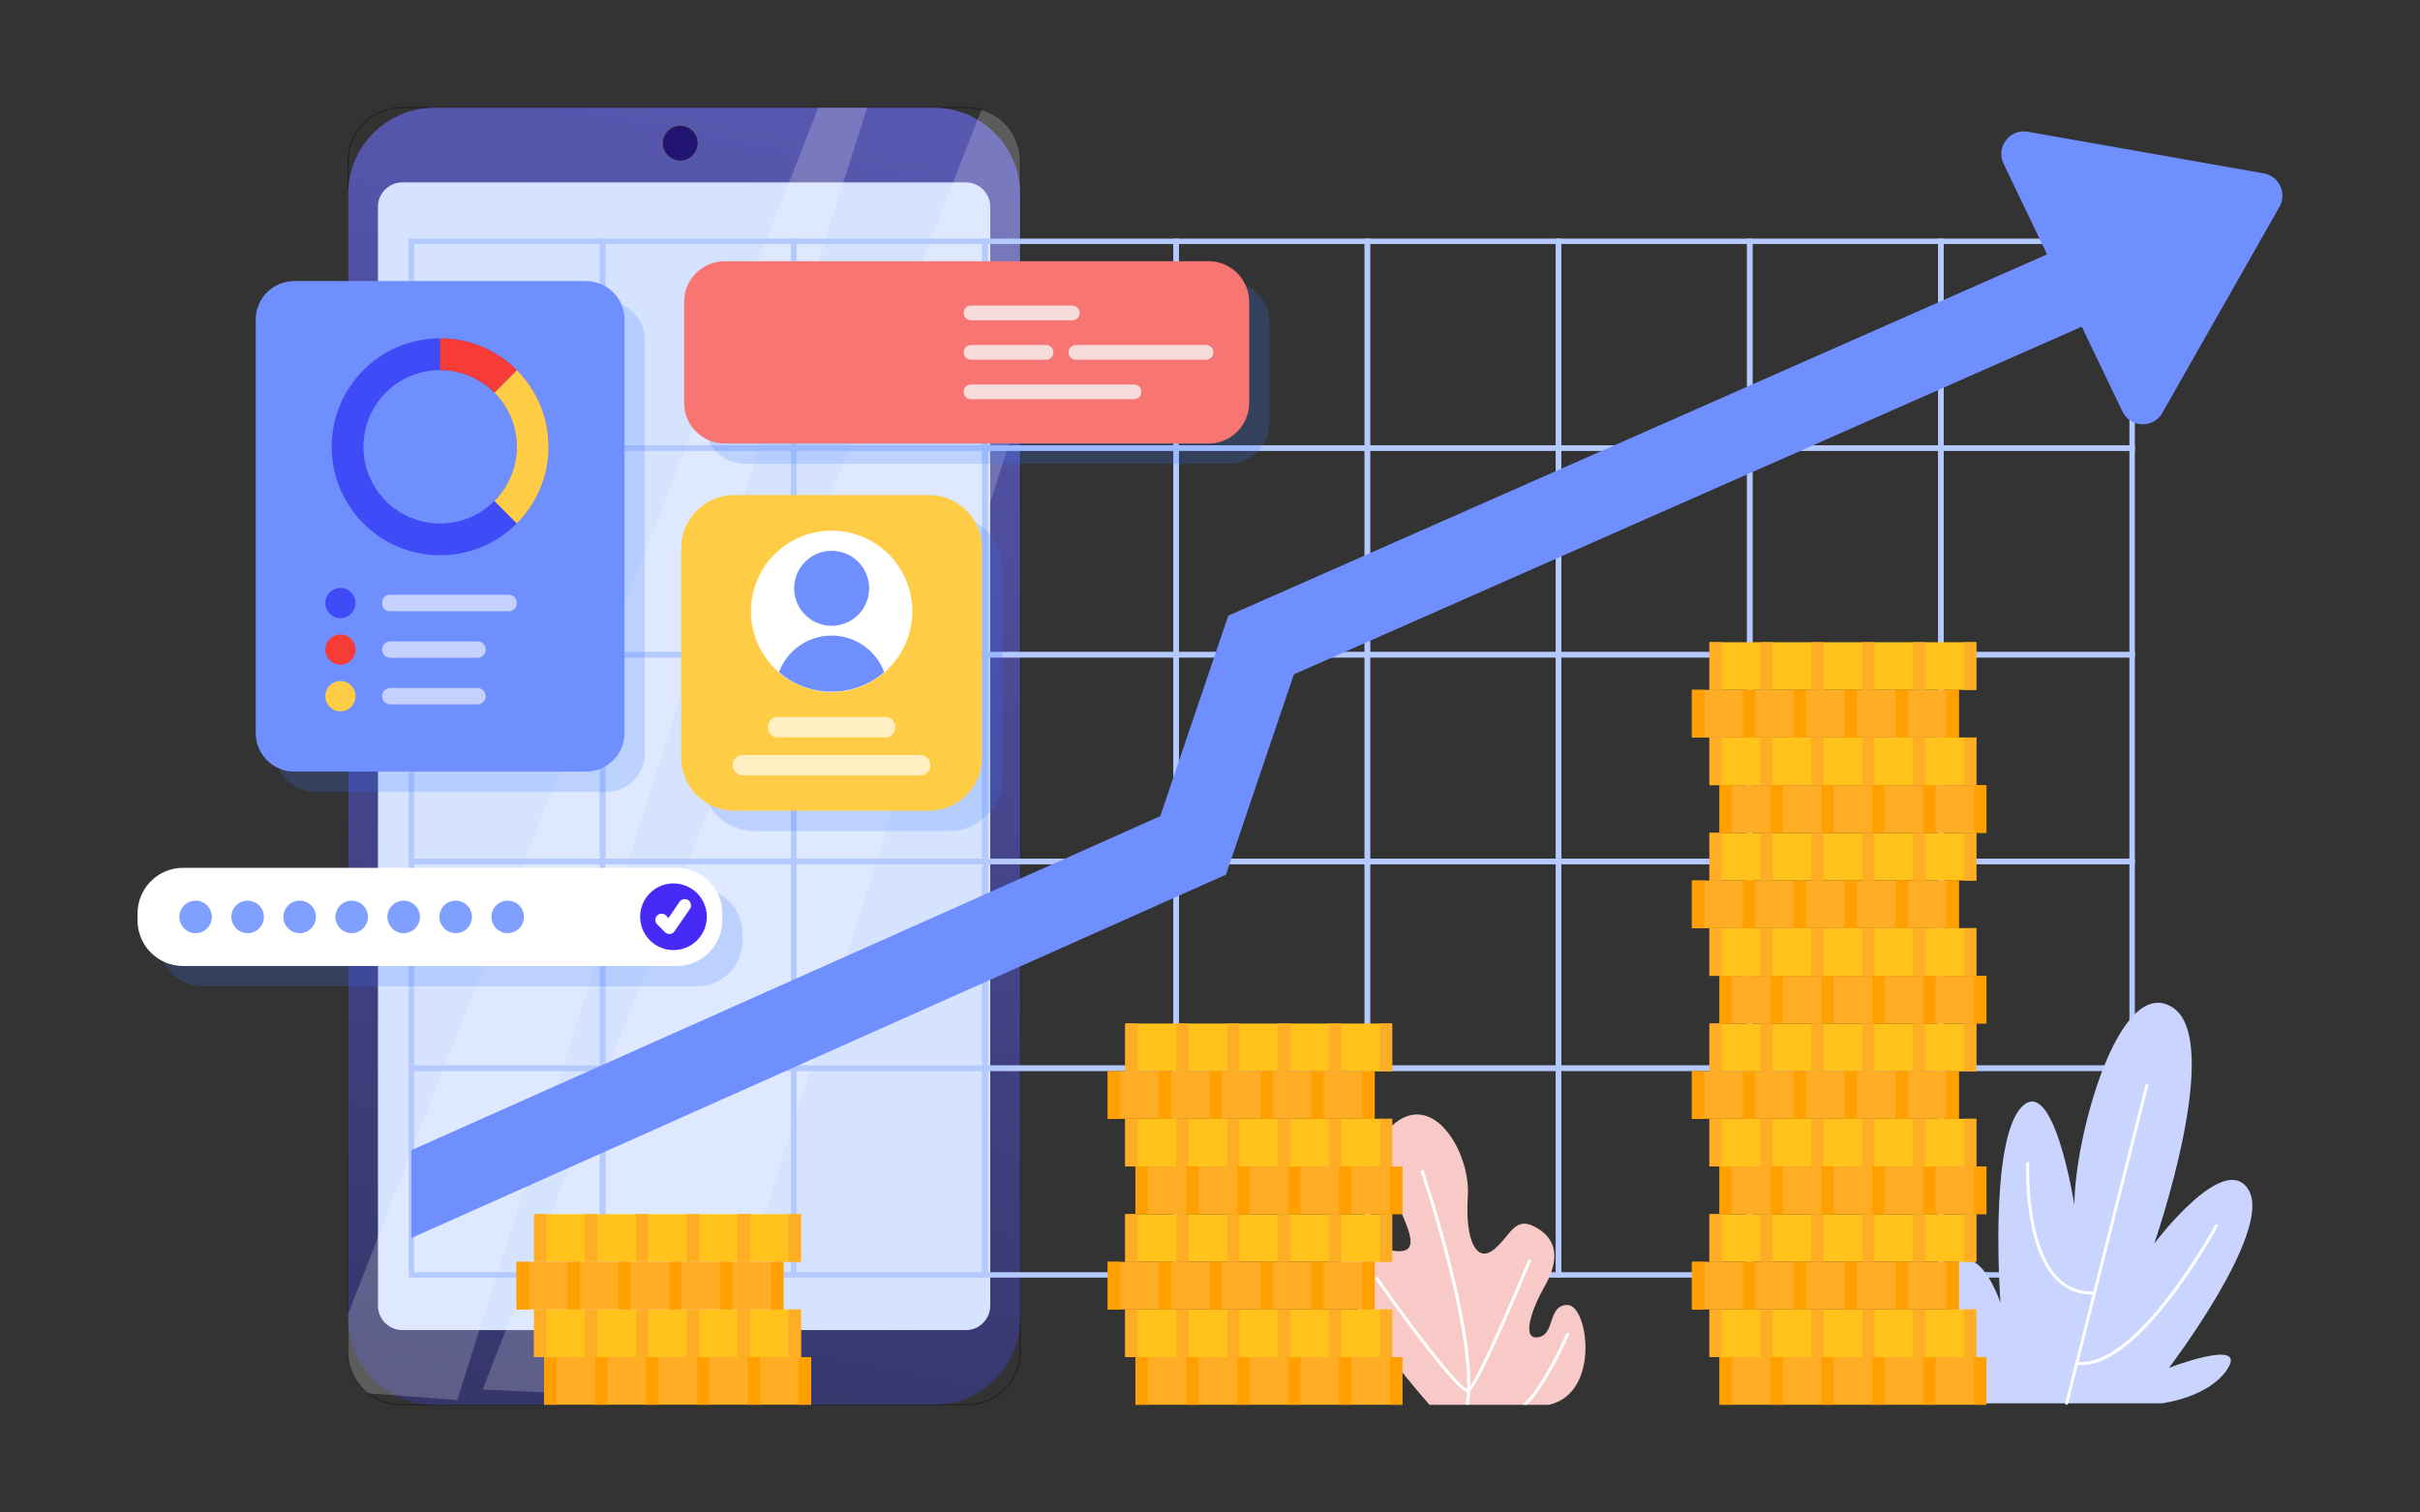 <?xml version="1.0" encoding="utf-8"?>
<!-- Generator: Adobe Illustrator 27.6.1, SVG Export Plug-In . SVG Version: 6.00 Build 0)  -->
<!DOCTYPE svg PUBLIC "-//W3C//DTD SVG 1.1//EN" "http://www.w3.org/Graphics/SVG/1.1/DTD/svg11.dtd">
<svg version="1.1" id="Layer_1" xmlns:x="http://ns.adobe.com/Extensibility/1.0/" xmlns:i="http://ns.adobe.com/AdobeIllustrator/10.0/" xmlns:graph="http://ns.adobe.com/Graphs/1.0/"
	 xmlns="http://www.w3.org/2000/svg" xmlns:xlink="http://www.w3.org/1999/xlink" x="0px" y="0px" viewBox="0 0 1600 1000"
	 enable-background="new 0 0 1600 1000" xml:space="preserve">
<rect x="0" y="0" width="1600" height="1000" fill="#333333" stroke="none"/>
<g>
	<g>
		<g>
			<path fill="#231F20" d="M639.47,929.15H265.13c-19.49,0-35.35-15.86-35.35-35.35V106.21c0-19.49,15.86-35.35,35.35-35.35h374.34
				c19.49,0,35.35,15.86,35.35,35.35V893.8C674.82,913.29,658.96,929.15,639.47,929.15z M265.13,71.59
				c-19.08,0-34.61,15.53-34.61,34.61V893.8c0,19.08,15.53,34.61,34.61,34.61h374.34c19.08,0,34.61-15.53,34.61-34.61V106.21
				c0-19.08-15.53-34.61-34.61-34.61H265.13z"/>
		</g>
		<g>
			<path fill="#231F20" d="M644.83,879.77H259.77c-5.65,0-10.24-4.6-10.24-10.24V130.47c0-5.65,4.6-10.25,10.24-10.25h385.06
				c5.65,0,10.24,4.6,10.24,10.25v739.06C655.07,875.18,650.48,879.77,644.83,879.77z M259.77,120.97c-5.24,0-9.5,4.26-9.5,9.5
				v739.06c0,5.24,4.26,9.5,9.5,9.5h385.06c5.24,0,9.5-4.26,9.5-9.5V130.47c0-5.24-4.26-9.5-9.5-9.5H259.77z"/>
		</g>
		<linearGradient id="SVGID_1_" gradientUnits="userSpaceOnUse" x1="350.171" y1="1004.627" x2="545.999" y2="37.007">
			<stop  offset="0" style="stop-color:#333366"/>
			<stop  offset="1" style="stop-color:#5959B3"/>
		</linearGradient>
		<path fill="url(#SVGID_1_)" d="M617.29,928.78H287.3c-31.57,0-57.16-25.59-57.16-57.16V128.38c0-31.57,25.59-57.16,57.16-57.16
			h329.99c31.57,0,57.16,25.59,57.16,57.16v743.24C674.45,903.19,648.86,928.78,617.29,928.78z"/>
		<path fill="#D6E3FF" d="M249.89,863.27V136.73c0-8.91,7.22-16.14,16.14-16.14h372.54c8.91,0,16.14,7.22,16.14,16.14v726.54
			c0,8.91-7.22,16.14-16.14,16.14H266.03C257.12,879.4,249.89,872.18,249.89,863.27z"/>
		<g>
			<path fill="#231F20" d="M449.75,106.07c-6.31,0-11.45-5.14-11.45-11.45c0-6.31,5.14-11.45,11.45-11.45
				c6.31,0,11.45,5.14,11.45,11.45C461.19,100.94,456.06,106.07,449.75,106.07z M449.75,83.92c-5.9,0-10.71,4.8-10.71,10.71
				c0,5.9,4.8,10.71,10.71,10.71c5.9,0,10.71-4.8,10.71-10.71C460.45,88.72,455.65,83.92,449.75,83.92z"/>
		</g>
		
			<ellipse transform="matrix(0.23 -0.973 0.973 0.23 254.321 510.6)" fill="#221473" cx="449.75" cy="94.63" rx="11.08" ry="11.08"/>
		<path opacity="0.2" fill="#FFFFFF" d="M674.45,106.2c0-16.06-10.82-29.58-25.57-33.69L319.1,918.68l147.45,6.99l207.91-655.59
			V106.2z"/>
		<path opacity="0.2" fill="#FFFFFF" d="M573.29,71.22H541.3l-0.81,1.2L230.14,868.72v25.07c0,11.09,5.17,20.97,13.22,27.38
			l58.95,4.5L573.29,71.22z"/>
	</g>
	<g>
		<g>
			<path fill="#B4C9FE" d="M400.2,298.02h-130V157.76h130V298.02z M273.79,294.43h122.82V161.34H273.79V294.43z"/>
		</g>
		<g>
			<path fill="#B4C9FE" d="M526.61,298.02H396.61V157.76h129.99V298.02z M400.2,294.43h122.82V161.34H400.2V294.43z"/>
		</g>
		<g>
			<path fill="#B4C9FE" d="M653.01,298.02h-130V157.76h130V298.02z M526.61,294.43h122.82V161.34H526.61V294.43z"/>
		</g>
		<g>
			<path fill="#B4C9FE" d="M779.42,298.02h-130V157.76h130V298.02z M653.01,294.43h122.82V161.34H653.01V294.43z"/>
		</g>
		<g>
			<path fill="#B4C9FE" d="M905.83,298.02h-130V157.76h130V298.02z M779.42,294.43h122.82V161.34H779.42V294.43z"/>
		</g>
		<g>
			<path fill="#B4C9FE" d="M1032.24,298.02H902.24V157.76h129.99V298.02z M905.83,294.43h122.82V161.34H905.83V294.43z"/>
		</g>
		<g>
			<path fill="#B4C9FE" d="M1158.65,298.02h-130V157.76h130V298.02z M1032.24,294.43h122.82V161.34h-122.82V294.43z"/>
		</g>
		<g>
			<path fill="#B4C9FE" d="M1285.06,298.02h-129.99V157.76h129.99V298.02z M1158.65,294.43h122.82V161.34h-122.82V294.43z"/>
		</g>
		<g>
			<path fill="#B4C9FE" d="M1411.47,298.02h-129.99V157.76h129.99V298.02z M1285.06,294.43h122.82V161.34h-122.82V294.43z"/>
		</g>
		<g>
			<path fill="#B4C9FE" d="M400.2,434.69h-130V294.43h130V434.69z M273.79,431.1h122.82V298.02H273.79V431.1z"/>
		</g>
		<g>
			<path fill="#B4C9FE" d="M526.61,434.69H396.61V294.43h129.99V434.69z M400.2,431.1h122.82V298.02H400.2V431.1z"/>
		</g>
		<g>
			<path fill="#B4C9FE" d="M653.01,434.69h-130V294.43h130V434.69z M526.61,431.1h122.82V298.02H526.61V431.1z"/>
		</g>
		<g>
			<path fill="#B4C9FE" d="M779.42,434.69h-130V294.43h130V434.69z M653.01,431.1h122.82V298.02H653.01V431.1z"/>
		</g>
		<g>
			<path fill="#B4C9FE" d="M905.83,434.69h-130V294.43h130V434.69z M779.42,431.1h122.82V298.02H779.42V431.1z"/>
		</g>
		<g>
			<path fill="#B4C9FE" d="M1032.24,434.69H902.24V294.43h129.99V434.69z M905.83,431.1h122.82V298.02H905.83V431.1z"/>
		</g>
		<g>
			<path fill="#B4C9FE" d="M1158.65,434.69h-130V294.43h130V434.69z M1032.24,431.1h122.82V298.02h-122.82V431.1z"/>
		</g>
		<g>
			<path fill="#B4C9FE" d="M1285.06,434.69h-129.99V294.43h129.99V434.69z M1158.65,431.1h122.82V298.02h-122.82V431.1z"/>
		</g>
		<g>
			<path fill="#B4C9FE" d="M1411.47,434.69h-129.99V294.43h129.99V434.69z M1285.06,431.1h122.82V298.02h-122.82V431.1z"/>
		</g>
		<g>
			<path fill="#B4C9FE" d="M400.2,571.36h-130V431.1h130V571.36z M273.79,567.78h122.82V434.69H273.79V567.78z"/>
		</g>
		<g>
			<path fill="#B4C9FE" d="M526.61,571.36H396.61V431.1h129.99V571.36z M400.2,567.78h122.82V434.69H400.2V567.78z"/>
		</g>
		<g>
			<path fill="#B4C9FE" d="M653.01,571.36h-130V431.1h130V571.36z M526.61,567.78h122.82V434.69H526.61V567.78z"/>
		</g>
		<g>
			<path fill="#B4C9FE" d="M779.42,571.36h-130V431.1h130V571.36z M653.01,567.78h122.82V434.69H653.01V567.78z"/>
		</g>
		<g>
			<path fill="#B4C9FE" d="M905.83,571.36h-130V431.1h130V571.36z M779.42,567.78h122.82V434.69H779.42V567.78z"/>
		</g>
		<g>
			<path fill="#B4C9FE" d="M1032.24,571.36H902.24V431.1h129.99V571.36z M905.83,567.78h122.82V434.69H905.83V567.78z"/>
		</g>
		<g>
			<path fill="#B4C9FE" d="M1158.65,571.36h-130V431.1h130V571.36z M1032.24,567.78h122.82V434.69h-122.82V567.78z"/>
		</g>
		<g>
			<path fill="#B4C9FE" d="M1285.06,571.36h-129.99V431.1h129.99V571.36z M1158.65,567.78h122.82V434.69h-122.82V567.78z"/>
		</g>
		<g>
			<path fill="#B4C9FE" d="M1411.47,571.36h-129.99V431.1h129.99V571.36z M1285.06,567.78h122.82V434.69h-122.82V567.78z"/>
		</g>
		<g>
			<path fill="#B4C9FE" d="M400.2,708.04h-130V567.78h130V708.04z M273.79,704.45h122.82V571.36H273.79V704.45z"/>
		</g>
		<g>
			<path fill="#B4C9FE" d="M526.61,708.04H396.61V567.78h129.99V708.04z M400.2,704.45h122.82V571.36H400.2V704.45z"/>
		</g>
		<g>
			<path fill="#B4C9FE" d="M653.01,708.04h-130V567.78h130V708.04z M526.61,704.45h122.82V571.36H526.61V704.45z"/>
		</g>
		<g>
			<path fill="#B4C9FE" d="M779.42,708.04h-130V567.78h130V708.04z M653.01,704.45h122.82V571.36H653.01V704.45z"/>
		</g>
		<g>
			<path fill="#B4C9FE" d="M905.83,708.04h-130V567.78h130V708.04z M779.42,704.45h122.82V571.36H779.42V704.45z"/>
		</g>
		<g>
			<path fill="#B4C9FE" d="M1032.24,708.04H902.24V567.78h129.99V708.04z M905.83,704.45h122.82V571.36H905.83V704.45z"/>
		</g>
		<g>
			<path fill="#B4C9FE" d="M1158.65,708.04h-130V567.78h130V708.04z M1032.24,704.45h122.82V571.36h-122.82V704.45z"/>
		</g>
		<g>
			<path fill="#B4C9FE" d="M1285.06,708.04h-129.99V567.78h129.99V708.04z M1158.65,704.45h122.82V571.36h-122.82V704.45z"/>
		</g>
		<g>
			<path fill="#B4C9FE" d="M1411.47,708.04h-129.99V567.78h129.99V708.04z M1285.06,704.45h122.82V571.36h-122.82V704.45z"/>
		</g>
		<g>
			<path fill="#B4C9FE" d="M400.2,844.71h-130V704.45h130V844.71z M273.79,841.12h122.82V708.04H273.79V841.12z"/>
		</g>
		<g>
			<path fill="#B4C9FE" d="M526.61,844.71H396.61V704.45h129.99V844.71z M400.2,841.12h122.82V708.04H400.2V841.12z"/>
		</g>
		<g>
			<path fill="#B4C9FE" d="M653.01,844.71h-130V704.45h130V844.71z M526.61,841.12h122.82V708.04H526.61V841.12z"/>
		</g>
		<g>
			<path fill="#B4C9FE" d="M779.42,844.71h-130V704.45h130V844.71z M653.01,841.12h122.82V708.04H653.01V841.12z"/>
		</g>
		<g>
			<path fill="#B4C9FE" d="M905.83,844.71h-130V704.45h130V844.71z M779.42,841.12h122.82V708.04H779.42V841.12z"/>
		</g>
		<g>
			<path fill="#B4C9FE" d="M1032.24,844.71H902.24V704.45h129.99V844.71z M905.83,841.12h122.82V708.04H905.83V841.12z"/>
		</g>
		<g>
			<path fill="#B4C9FE" d="M1158.65,844.71h-130V704.45h130V844.71z M1032.24,841.12h122.82V708.04h-122.82V841.12z"/>
		</g>
		<g>
			<path fill="#B4C9FE" d="M1285.06,844.71h-129.99V704.45h129.99V844.71z M1158.65,841.12h122.82V708.04h-122.82V841.12z"/>
		</g>
		<g>
			<path fill="#B4C9FE" d="M1411.47,844.71h-129.99V704.45h129.99V844.71z M1285.06,841.12h122.82V708.04h-122.82V841.12z"/>
		</g>
	</g>
	<g>
		<path fill="#F7CAC8" d="M945.12,928.78c0,0-110.32-123.25-28.96-102.83c46.46,11.66-23.27-56.24,3.88-81.45
			c27.15-25.21,52.36,17.45,50.42,46.54c-1.94,29.09,5.82,44.6,17.45,34.91c11.64-9.7,13.57-23.27,29.09-13.57
			s11.64,25.21,3.88,38.78c-7.76,13.57-15.51,34.91-3.88,32.97c11.64-1.94,5.82-21.33,19.39-21.33c13.57,0,22.07,58.23-12.24,65.99
			H945.12z"/>
		<path fill="#FFFFFF" d="M969.03,928.78c1.68-9.81,1.27-23.68-1.23-41.26c-2.07-14.56-5.58-31.7-10.42-50.94
			c-8.4-33.43-17.87-61.45-17.96-61.71c-0.17-0.53,0.12-1.11,0.66-1.3c0.09-0.03,0.2-0.05,0.3-0.05c0.45,0,0.85,0.28,0.99,0.7
			l0.01,0.03c1.02,3.03,10.18,30.5,18.21,62.59c10.67,42.65,14.54,73.57,11.52,91.93H969.03z"/>
		<path fill="#FFFFFF" d="M970.43,920.43c-3.71,0-14.49-11.83-32.96-36.16c-14.24-18.75-27.83-38.16-27.97-38.35
			c-0.16-0.22-0.22-0.5-0.17-0.77c0.05-0.27,0.2-0.5,0.42-0.66c0.17-0.12,0.37-0.18,0.58-0.18c0.34,0,0.65,0.16,0.84,0.44
			c12.36,17.66,25.54,35.5,36.16,48.94c12.09,15.31,19.71,23.55,22.63,24.47l0.51,0.16l0.39-0.36c5.14-4.77,26.36-53.24,39.36-84.66
			c0.16-0.38,0.53-0.63,0.95-0.63c0.13,0,0.26,0.03,0.39,0.08c0.25,0.11,0.45,0.3,0.56,0.55c0.1,0.25,0.1,0.53,0,0.78
			c-3.2,7.73-11.57,27.77-20.15,46.87c-14.37,31.98-18.99,38.21-20.46,39.08C971.1,920.28,970.83,920.43,970.43,920.43z"/>
		<path fill="#FFFFFF" d="M1006.69,928.78c12.81-11.74,26.05-40.85,28.68-46.82l0.08-0.17c0.17-0.38,0.54-0.63,0.95-0.63
			c0.13,0,0.26,0.03,0.38,0.08c0.27,0.11,0.47,0.32,0.57,0.58c0.1,0.25,0.09,0.51-0.01,0.75c-0.57,1.32-13.85,32.12-27.7,46.21
			H1006.69z"/>
	</g>
	<g>
		<path fill="#C9D5FF" d="M1371.5,796.79c0,0-13.69-87.99-35.2-64.52c-21.51,23.46-13.69,129.05-13.69,129.05
			s-11.73-35.2-27.37-27.37c-15.64,7.82,0,68.44,0,68.44s-19.55-11.73-27.37,0c-7.82,11.73,22.28,25.42,22.28,25.42h139.27
			c0,0,32.02-3.91,43.75-23.46c11.73-19.55-39.11,0-39.11,0s68.44-89.94,52.79-117.32c-15.64-27.37-62.57,35.2-62.57,35.2
			s46.93-134.91,11.73-156.42C1400.83,644.28,1371.5,751.82,1371.5,796.79z"/>
		<g>
			<path fill="#FFFFFF" d="M1366.37,928.78c-0.08,0-0.16-0.01-0.24-0.03c-0.52-0.13-0.84-0.66-0.71-1.19l53.03-210.19
				c0.13-0.52,0.65-0.85,1.19-0.71c0.52,0.13,0.84,0.66,0.71,1.19l-53.03,210.19C1367.21,928.48,1366.81,928.78,1366.37,928.78z"/>
		</g>
		<g>
			<path fill="#FFFFFF" d="M1382.63,855.85c-9.04,0-16.84-3.27-23.19-9.72c-9.22-9.37-15.34-25.15-18.2-46.9
				c-2.11-16.13-1.54-29.71-1.53-29.85c0.02-0.53,0.45-0.93,0.98-0.93c0.01,0,0.03,0,0.04,0c0.54,0.02,0.96,0.48,0.93,1.02
				c-0.02,0.53-2.15,53.63,19.17,75.29c6.21,6.31,13.94,9.36,22.84,9.12c0.51-0.02,0.99,0.41,1.01,0.95
				c0.02,0.54-0.41,0.99-0.95,1.01C1383.37,855.84,1383,855.85,1382.63,855.85z"/>
		</g>
		<g>
			<path fill="#FFFFFF" d="M1376.13,902.55c-1.08,0-2.15-0.06-3.21-0.19c-0.54-0.06-0.92-0.55-0.85-1.09
				c0.06-0.54,0.57-0.92,1.09-0.85c39.5,4.68,90.82-89.45,91.34-90.4c0.26-0.48,0.86-0.65,1.33-0.4c0.48,0.26,0.65,0.85,0.4,1.33
				c-0.13,0.24-13.16,24.28-31,47.41C1412.58,887.7,1392.72,902.55,1376.13,902.55z"/>
		</g>
	</g>
	<g>
		<polygon fill="#708FFF" points="272,760.47 767.11,539.61 812.07,407.07 1358.03,166.14 1379.94,214.42 855.47,445.86 
			810.55,578.28 272,818.52 		"/>
	</g>
	<g>
		<g>
			<rect x="353.1" y="802.77" fill="#FFC31B" width="176.45" height="31.5"/>
			<rect x="353.1" y="802.77" fill="#FFAD24" width="8.18" height="31.5"/>
			<rect x="386.75" y="802.77" fill="#FFAD24" width="8.18" height="31.5"/>
			<rect x="420.41" y="802.77" fill="#FFAD24" width="8.18" height="31.5"/>
			<rect x="454.06" y="802.77" fill="#FFAD24" width="8.18" height="31.5"/>
			<rect x="487.72" y="802.77" fill="#FFAD24" width="8.18" height="31.5"/>
			<rect x="521.37" y="802.77" fill="#FFAD24" width="8.18" height="31.5"/>
		</g>
		<g>
			<rect x="353.1" y="865.77" fill="#FFC31B" width="176.45" height="31.5"/>
			<rect x="353.1" y="865.77" fill="#FFAD24" width="8.18" height="31.5"/>
			<rect x="386.75" y="865.77" fill="#FFAD24" width="8.18" height="31.5"/>
			<rect x="420.41" y="865.77" fill="#FFAD24" width="8.18" height="31.5"/>
			<rect x="454.06" y="865.77" fill="#FFAD24" width="8.18" height="31.5"/>
			<rect x="487.72" y="865.77" fill="#FFAD24" width="8.18" height="31.5"/>
			<rect x="521.37" y="865.77" fill="#FFAD24" width="8.18" height="31.5"/>
		</g>
		<g>
			<rect x="359.8" y="897.27" fill="#FFAD24" width="176.45" height="31.5"/>
			<rect x="359.8" y="897.27" fill="#FF9F00" width="8.18" height="31.5"/>
			<rect x="393.46" y="897.27" fill="#FF9F00" width="8.18" height="31.5"/>
			<rect x="427.11" y="897.27" fill="#FF9F00" width="8.18" height="31.5"/>
			<rect x="460.77" y="897.27" fill="#FF9F00" width="8.18" height="31.5"/>
			<rect x="494.42" y="897.27" fill="#FF9F00" width="8.18" height="31.5"/>
			<rect x="528.08" y="897.27" fill="#FF9F00" width="8.18" height="31.5"/>
		</g>
		<g>
			<rect x="341.52" y="834.27" fill="#FFAD24" width="176.45" height="31.5"/>
			<rect x="341.52" y="834.27" fill="#FF9F00" width="8.18" height="31.5"/>
			<rect x="375.18" y="834.27" fill="#FF9F00" width="8.18" height="31.5"/>
			<rect x="408.83" y="834.27" fill="#FF9F00" width="8.18" height="31.5"/>
			<rect x="442.49" y="834.27" fill="#FF9F00" width="8.18" height="31.5"/>
			<rect x="476.14" y="834.27" fill="#FF9F00" width="8.18" height="31.5"/>
			<rect x="509.8" y="834.27" fill="#FF9F00" width="8.18" height="31.5"/>
		</g>
	</g>
	<g>
		<g>
			<rect x="743.99" y="802.77" fill="#FFC31B" width="176.45" height="31.5"/>
			<rect x="743.99" y="802.77" fill="#FFAD24" width="8.18" height="31.5"/>
			<rect x="777.64" y="802.77" fill="#FFAD24" width="8.18" height="31.5"/>
			<rect x="811.3" y="802.77" fill="#FFAD24" width="8.18" height="31.5"/>
			<rect x="844.95" y="802.77" fill="#FFAD24" width="8.18" height="31.5"/>
			<rect x="878.61" y="802.77" fill="#FFAD24" width="8.18" height="31.5"/>
			<rect x="912.26" y="802.77" fill="#FFAD24" width="8.18" height="31.5"/>
		</g>
		<g>
			<rect x="743.99" y="865.77" fill="#FFC31B" width="176.45" height="31.5"/>
			<rect x="743.99" y="865.77" fill="#FFAD24" width="8.18" height="31.5"/>
			<rect x="777.64" y="865.77" fill="#FFAD24" width="8.18" height="31.5"/>
			<rect x="811.3" y="865.77" fill="#FFAD24" width="8.18" height="31.5"/>
			<rect x="844.95" y="865.77" fill="#FFAD24" width="8.18" height="31.5"/>
			<rect x="878.61" y="865.77" fill="#FFAD24" width="8.18" height="31.5"/>
			<rect x="912.26" y="865.77" fill="#FFAD24" width="8.18" height="31.5"/>
		</g>
		<g>
			<rect x="750.69" y="897.27" fill="#FFAD24" width="176.45" height="31.5"/>
			<rect x="750.69" y="897.27" fill="#FF9F00" width="8.18" height="31.5"/>
			<rect x="784.35" y="897.27" fill="#FF9F00" width="8.18" height="31.5"/>
			<rect x="818" y="897.27" fill="#FF9F00" width="8.18" height="31.5"/>
			<rect x="851.66" y="897.27" fill="#FF9F00" width="8.18" height="31.5"/>
			<rect x="885.31" y="897.27" fill="#FF9F00" width="8.18" height="31.5"/>
			<rect x="918.97" y="897.27" fill="#FF9F00" width="8.18" height="31.5"/>
		</g>
		<g>
			<rect x="732.41" y="834.27" fill="#FFAD24" width="176.45" height="31.5"/>
			<rect x="732.41" y="834.27" fill="#FF9F00" width="8.18" height="31.5"/>
			<rect x="766.07" y="834.27" fill="#FF9F00" width="8.18" height="31.5"/>
			<rect x="799.72" y="834.27" fill="#FF9F00" width="8.18" height="31.5"/>
			<rect x="833.38" y="834.27" fill="#FF9F00" width="8.18" height="31.5"/>
			<rect x="867.03" y="834.27" fill="#FF9F00" width="8.18" height="31.5"/>
			<rect x="900.69" y="834.27" fill="#FF9F00" width="8.18" height="31.5"/>
		</g>
	</g>
	<g>
		<g>
			<rect x="743.99" y="676.72" fill="#FFC31B" width="176.45" height="31.5"/>
			<rect x="743.99" y="676.72" fill="#FFAD24" width="8.18" height="31.5"/>
			<rect x="777.64" y="676.72" fill="#FFAD24" width="8.18" height="31.5"/>
			<rect x="811.3" y="676.72" fill="#FFAD24" width="8.18" height="31.5"/>
			<rect x="844.95" y="676.72" fill="#FFAD24" width="8.18" height="31.5"/>
			<rect x="878.61" y="676.72" fill="#FFAD24" width="8.18" height="31.5"/>
			<rect x="912.26" y="676.72" fill="#FFAD24" width="8.18" height="31.5"/>
		</g>
		<g>
			<rect x="743.99" y="739.72" fill="#FFC31B" width="176.45" height="31.5"/>
			<rect x="743.99" y="739.72" fill="#FFAD24" width="8.18" height="31.5"/>
			<rect x="777.64" y="739.72" fill="#FFAD24" width="8.18" height="31.5"/>
			<rect x="811.3" y="739.72" fill="#FFAD24" width="8.18" height="31.5"/>
			<rect x="844.95" y="739.72" fill="#FFAD24" width="8.18" height="31.5"/>
			<rect x="878.61" y="739.72" fill="#FFAD24" width="8.18" height="31.5"/>
			<rect x="912.26" y="739.72" fill="#FFAD24" width="8.18" height="31.5"/>
		</g>
		<g>
			<rect x="750.69" y="771.22" fill="#FFAD24" width="176.45" height="31.5"/>
			<rect x="750.69" y="771.22" fill="#FF9F00" width="8.18" height="31.5"/>
			<rect x="784.35" y="771.22" fill="#FF9F00" width="8.18" height="31.5"/>
			<rect x="818" y="771.22" fill="#FF9F00" width="8.18" height="31.5"/>
			<rect x="851.66" y="771.22" fill="#FF9F00" width="8.18" height="31.5"/>
			<rect x="885.31" y="771.22" fill="#FF9F00" width="8.18" height="31.5"/>
			<rect x="918.97" y="771.22" fill="#FF9F00" width="8.18" height="31.5"/>
		</g>
		<g>
			<rect x="732.41" y="708.22" fill="#FFAD24" width="176.45" height="31.5"/>
			<rect x="732.41" y="708.22" fill="#FF9F00" width="8.18" height="31.5"/>
			<rect x="766.07" y="708.22" fill="#FF9F00" width="8.18" height="31.5"/>
			<rect x="799.72" y="708.22" fill="#FF9F00" width="8.18" height="31.5"/>
			<rect x="833.38" y="708.22" fill="#FF9F00" width="8.18" height="31.5"/>
			<rect x="867.03" y="708.22" fill="#FF9F00" width="8.18" height="31.5"/>
			<rect x="900.69" y="708.22" fill="#FF9F00" width="8.18" height="31.5"/>
		</g>
	</g>
	<g>
		<g>
			<rect x="1130.18" y="802.77" fill="#FFC31B" width="176.45" height="31.5"/>
			<rect x="1130.18" y="802.77" fill="#FFAD24" width="8.18" height="31.5"/>
			<rect x="1163.84" y="802.77" fill="#FFAD24" width="8.18" height="31.5"/>
			<rect x="1197.49" y="802.77" fill="#FFAD24" width="8.18" height="31.5"/>
			<rect x="1231.15" y="802.77" fill="#FFAD24" width="8.18" height="31.5"/>
			<rect x="1264.8" y="802.77" fill="#FFAD24" width="8.18" height="31.5"/>
			<rect x="1298.46" y="802.77" fill="#FFAD24" width="8.18" height="31.5"/>
		</g>
		<g>
			<rect x="1130.18" y="865.77" fill="#FFC31B" width="176.45" height="31.5"/>
			<rect x="1130.18" y="865.77" fill="#FFAD24" width="8.18" height="31.5"/>
			<rect x="1163.84" y="865.77" fill="#FFAD24" width="8.18" height="31.5"/>
			<rect x="1197.49" y="865.77" fill="#FFAD24" width="8.18" height="31.5"/>
			<rect x="1231.15" y="865.77" fill="#FFAD24" width="8.18" height="31.5"/>
			<rect x="1264.8" y="865.77" fill="#FFAD24" width="8.18" height="31.5"/>
			<rect x="1298.46" y="865.77" fill="#FFAD24" width="8.18" height="31.5"/>
		</g>
		<g>
			<rect x="1136.89" y="897.27" fill="#FFAD24" width="176.45" height="31.5"/>
			<rect x="1136.89" y="897.27" fill="#FF9F00" width="8.18" height="31.5"/>
			<rect x="1170.54" y="897.27" fill="#FF9F00" width="8.18" height="31.5"/>
			<rect x="1204.2" y="897.27" fill="#FF9F00" width="8.18" height="31.5"/>
			<rect x="1237.85" y="897.27" fill="#FF9F00" width="8.18" height="31.5"/>
			<rect x="1271.51" y="897.27" fill="#FF9F00" width="8.18" height="31.5"/>
			<rect x="1305.16" y="897.27" fill="#FF9F00" width="8.18" height="31.5"/>
		</g>
		<g>
			<rect x="1118.61" y="834.27" fill="#FFAD24" width="176.45" height="31.5"/>
			<rect x="1118.61" y="834.27" fill="#FF9F00" width="8.18" height="31.5"/>
			<rect x="1152.26" y="834.27" fill="#FF9F00" width="8.18" height="31.5"/>
			<rect x="1185.92" y="834.27" fill="#FF9F00" width="8.18" height="31.5"/>
			<rect x="1219.57" y="834.27" fill="#FF9F00" width="8.18" height="31.5"/>
			<rect x="1253.23" y="834.27" fill="#FF9F00" width="8.18" height="31.5"/>
			<rect x="1286.88" y="834.27" fill="#FF9F00" width="8.18" height="31.5"/>
		</g>
	</g>
	<g>
		<g>
			<rect x="1130.18" y="676.72" fill="#FFC31B" width="176.45" height="31.5"/>
			<rect x="1130.18" y="676.72" fill="#FFAD24" width="8.18" height="31.5"/>
			<rect x="1163.84" y="676.72" fill="#FFAD24" width="8.18" height="31.5"/>
			<rect x="1197.49" y="676.72" fill="#FFAD24" width="8.18" height="31.5"/>
			<rect x="1231.15" y="676.72" fill="#FFAD24" width="8.18" height="31.5"/>
			<rect x="1264.8" y="676.72" fill="#FFAD24" width="8.18" height="31.5"/>
			<rect x="1298.46" y="676.72" fill="#FFAD24" width="8.18" height="31.5"/>
		</g>
		<g>
			<rect x="1130.18" y="739.72" fill="#FFC31B" width="176.45" height="31.5"/>
			<rect x="1130.18" y="739.72" fill="#FFAD24" width="8.18" height="31.5"/>
			<rect x="1163.84" y="739.72" fill="#FFAD24" width="8.18" height="31.5"/>
			<rect x="1197.49" y="739.72" fill="#FFAD24" width="8.18" height="31.5"/>
			<rect x="1231.15" y="739.72" fill="#FFAD24" width="8.18" height="31.5"/>
			<rect x="1264.8" y="739.72" fill="#FFAD24" width="8.18" height="31.5"/>
			<rect x="1298.46" y="739.72" fill="#FFAD24" width="8.18" height="31.5"/>
		</g>
		<g>
			<rect x="1136.89" y="771.22" fill="#FFAD24" width="176.45" height="31.5"/>
			<rect x="1136.89" y="771.22" fill="#FF9F00" width="8.18" height="31.5"/>
			<rect x="1170.54" y="771.22" fill="#FF9F00" width="8.18" height="31.5"/>
			<rect x="1204.2" y="771.22" fill="#FF9F00" width="8.18" height="31.5"/>
			<rect x="1237.85" y="771.22" fill="#FF9F00" width="8.18" height="31.5"/>
			<rect x="1271.51" y="771.22" fill="#FF9F00" width="8.18" height="31.5"/>
			<rect x="1305.16" y="771.22" fill="#FF9F00" width="8.18" height="31.5"/>
		</g>
		<g>
			<rect x="1118.61" y="708.22" fill="#FFAD24" width="176.45" height="31.5"/>
			<rect x="1118.61" y="708.22" fill="#FF9F00" width="8.18" height="31.5"/>
			<rect x="1152.26" y="708.22" fill="#FF9F00" width="8.18" height="31.5"/>
			<rect x="1185.92" y="708.22" fill="#FF9F00" width="8.18" height="31.5"/>
			<rect x="1219.57" y="708.22" fill="#FF9F00" width="8.18" height="31.5"/>
			<rect x="1253.23" y="708.22" fill="#FF9F00" width="8.18" height="31.5"/>
			<rect x="1286.88" y="708.22" fill="#FF9F00" width="8.18" height="31.5"/>
		</g>
	</g>
	<g>
		<g>
			<rect x="1130.18" y="550.67" fill="#FFC31B" width="176.45" height="31.5"/>
			<rect x="1130.18" y="550.67" fill="#FFAD24" width="8.18" height="31.5"/>
			<rect x="1163.84" y="550.67" fill="#FFAD24" width="8.18" height="31.5"/>
			<rect x="1197.49" y="550.67" fill="#FFAD24" width="8.18" height="31.5"/>
			<rect x="1231.15" y="550.67" fill="#FFAD24" width="8.18" height="31.5"/>
			<rect x="1264.8" y="550.67" fill="#FFAD24" width="8.18" height="31.5"/>
			<rect x="1298.46" y="550.67" fill="#FFAD24" width="8.18" height="31.5"/>
		</g>
		<g>
			<rect x="1130.18" y="613.67" fill="#FFC31B" width="176.45" height="31.5"/>
			<rect x="1130.18" y="613.67" fill="#FFAD24" width="8.18" height="31.5"/>
			<rect x="1163.84" y="613.67" fill="#FFAD24" width="8.18" height="31.5"/>
			<rect x="1197.49" y="613.67" fill="#FFAD24" width="8.18" height="31.5"/>
			<rect x="1231.15" y="613.67" fill="#FFAD24" width="8.18" height="31.5"/>
			<rect x="1264.8" y="613.67" fill="#FFAD24" width="8.18" height="31.5"/>
			<rect x="1298.46" y="613.67" fill="#FFAD24" width="8.18" height="31.5"/>
		</g>
		<g>
			<rect x="1136.89" y="645.17" fill="#FFAD24" width="176.45" height="31.5"/>
			<rect x="1136.89" y="645.17" fill="#FF9F00" width="8.18" height="31.5"/>
			<rect x="1170.54" y="645.17" fill="#FF9F00" width="8.18" height="31.5"/>
			<rect x="1204.2" y="645.17" fill="#FF9F00" width="8.18" height="31.5"/>
			<rect x="1237.85" y="645.17" fill="#FF9F00" width="8.18" height="31.5"/>
			<rect x="1271.51" y="645.17" fill="#FF9F00" width="8.18" height="31.5"/>
			<rect x="1305.16" y="645.17" fill="#FF9F00" width="8.18" height="31.5"/>
		</g>
		<g>
			<rect x="1118.61" y="582.17" fill="#FFAD24" width="176.45" height="31.5"/>
			<rect x="1118.61" y="582.17" fill="#FF9F00" width="8.18" height="31.5"/>
			<rect x="1152.26" y="582.17" fill="#FF9F00" width="8.18" height="31.5"/>
			<rect x="1185.92" y="582.17" fill="#FF9F00" width="8.18" height="31.5"/>
			<rect x="1219.57" y="582.17" fill="#FF9F00" width="8.18" height="31.5"/>
			<rect x="1253.23" y="582.17" fill="#FF9F00" width="8.18" height="31.5"/>
			<rect x="1286.88" y="582.17" fill="#FF9F00" width="8.18" height="31.5"/>
		</g>
	</g>
	<g>
		<g>
			<rect x="1130.18" y="424.62" fill="#FFC31B" width="176.45" height="31.5"/>
			<rect x="1130.18" y="424.62" fill="#FFAD24" width="8.18" height="31.5"/>
			<rect x="1163.84" y="424.62" fill="#FFAD24" width="8.18" height="31.5"/>
			<rect x="1197.49" y="424.62" fill="#FFAD24" width="8.18" height="31.5"/>
			<rect x="1231.15" y="424.62" fill="#FFAD24" width="8.18" height="31.5"/>
			<rect x="1264.8" y="424.62" fill="#FFAD24" width="8.18" height="31.5"/>
			<rect x="1298.46" y="424.62" fill="#FFAD24" width="8.18" height="31.5"/>
		</g>
		<g>
			<rect x="1130.18" y="487.62" fill="#FFC31B" width="176.45" height="31.5"/>
			<rect x="1130.18" y="487.62" fill="#FFAD24" width="8.18" height="31.5"/>
			<rect x="1163.84" y="487.62" fill="#FFAD24" width="8.18" height="31.5"/>
			<rect x="1197.49" y="487.62" fill="#FFAD24" width="8.18" height="31.5"/>
			<rect x="1231.15" y="487.62" fill="#FFAD24" width="8.18" height="31.5"/>
			<rect x="1264.8" y="487.62" fill="#FFAD24" width="8.18" height="31.5"/>
			<rect x="1298.46" y="487.62" fill="#FFAD24" width="8.18" height="31.5"/>
		</g>
		<g>
			<rect x="1136.89" y="519.12" fill="#FFAD24" width="176.45" height="31.5"/>
			<rect x="1136.89" y="519.12" fill="#FF9F00" width="8.18" height="31.5"/>
			<rect x="1170.54" y="519.12" fill="#FF9F00" width="8.18" height="31.5"/>
			<rect x="1204.2" y="519.12" fill="#FF9F00" width="8.18" height="31.5"/>
			<rect x="1237.85" y="519.12" fill="#FF9F00" width="8.18" height="31.5"/>
			<rect x="1271.51" y="519.12" fill="#FF9F00" width="8.18" height="31.5"/>
			<rect x="1305.16" y="519.12" fill="#FF9F00" width="8.18" height="31.5"/>
		</g>
		<g>
			<rect x="1118.61" y="456.12" fill="#FFAD24" width="176.45" height="31.5"/>
			<rect x="1118.61" y="456.12" fill="#FF9F00" width="8.18" height="31.5"/>
			<rect x="1152.26" y="456.12" fill="#FF9F00" width="8.18" height="31.5"/>
			<rect x="1185.92" y="456.12" fill="#FF9F00" width="8.18" height="31.5"/>
			<rect x="1219.57" y="456.12" fill="#FF9F00" width="8.18" height="31.5"/>
			<rect x="1253.23" y="456.12" fill="#FF9F00" width="8.18" height="31.5"/>
			<rect x="1286.88" y="456.12" fill="#FF9F00" width="8.18" height="31.5"/>
		</g>
	</g>
	<path fill="#708FFF" d="M1403.28,272.08l-78.63-163.88c-5.24-10.93,4.07-23.2,16.01-21.1l156.06,27.54
		c10.16,1.79,15.48,13.11,10.38,22.08L1429.64,273C1423.7,283.44,1408.48,282.91,1403.28,272.08z"/>
	<g>
		<path opacity="0.2" fill="#3877FF" d="M400.84,523.55H207.96c-14.08,0-25.49-11.41-25.49-25.49V224.73
			c0-14.08,11.41-25.49,25.49-25.49h192.88c14.08,0,25.49,11.41,25.49,25.49v273.34C426.33,512.14,414.92,523.55,400.84,523.55z"/>
		<path fill="#708FFF" d="M387.43,510.14H194.55c-14.08,0-25.49-11.41-25.49-25.49V211.32c0-14.08,11.41-25.49,25.49-25.49h192.88
			c14.08,0,25.49,11.41,25.49,25.49v273.34C412.92,498.73,401.51,510.14,387.43,510.14z"/>
		<path fill="#3E4BF6" d="M290.99,223.7c-39.6,0-71.7,32.1-71.7,71.7c0,39.6,32.1,71.7,71.7,71.7c39.6,0,71.7-32.1,71.7-71.7
			C362.69,255.8,330.59,223.7,290.99,223.7z M290.99,346.11c-28,0-50.7-22.7-50.7-50.7c0-28,22.7-50.7,50.7-50.7
			c28,0,50.7,22.7,50.7,50.7C341.69,323.41,318.99,346.11,290.99,346.11z"/>
		<path fill="#FFCD45" d="M341.69,244.7l-14.85,14.85c9.18,9.18,14.85,21.85,14.85,35.85s-5.68,26.68-14.85,35.85l14.85,14.85
			c12.98-12.98,21-30.9,21-50.7C362.69,275.61,354.67,257.68,341.69,244.7z"/>
		<path fill="#F73B36" d="M290.99,244.7c14,0,26.68,5.68,35.85,14.85l14.85-14.85c-12.98-12.98-30.9-21-50.7-21V244.7L290.99,244.7z
			"/>
		<g>
			<circle fill="#3E4BF6" cx="225.08" cy="398.69" r="10"/>
			<path fill="#C4D1FF" d="M336.55,404.12h-78.87c-2.78,0-5.04-2.26-5.04-5.04v-0.78c0-2.78,2.26-5.04,5.04-5.04h78.87
				c2.78,0,5.04,2.26,5.04,5.04v0.78C341.59,401.87,339.33,404.12,336.55,404.12z"/>
			<path fill="#C4D1FF" d="M315.7,434.92h-57.63c-3,0-5.43-2.43-5.43-5.43l0,0c0-3,2.43-5.43,5.43-5.43h57.63
				c3,0,5.43,2.43,5.43,5.43l0,0C321.13,432.49,318.7,434.92,315.7,434.92z"/>
			<path fill="#708FFF" d="M361.47,434.92h-28.21c-3,0-5.43-2.43-5.43-5.43l0,0c0-3,2.43-5.43,5.43-5.43h28.21
				c3,0,5.43,2.43,5.43,5.43l0,0C366.9,432.49,364.47,434.92,361.47,434.92z"/>
			<circle fill="#F73B36" cx="225.08" cy="429.49" r="10"/>
			<path fill="#C4D1FF" d="M315.7,465.72h-57.63c-3,0-5.43-2.43-5.43-5.43l0,0c0-3,2.43-5.43,5.43-5.43h57.63
				c3,0,5.43,2.43,5.43,5.43l0,0C321.13,463.29,318.7,465.72,315.7,465.72z"/>
			<circle fill="#FFCD45" cx="225.08" cy="460.29" r="10"/>
		</g>
	</g>
	<g>
		<path opacity="0.2" fill="#3877FF" d="M463.79,514.34V375.77c0-19.38,15.71-35.08,35.08-35.08h128.7
			c19.38,0,35.08,15.71,35.08,35.08v138.57c0,19.38-15.71,35.08-35.08,35.08h-128.7C479.49,549.42,463.79,533.72,463.79,514.34z"/>
		<path fill="#FFCD45" d="M450.38,500.93V362.36c0-19.38,15.71-35.08,35.08-35.08h128.7c19.38,0,35.08,15.71,35.08,35.08v138.57
			c0,19.38-15.71,35.08-35.08,35.08h-128.7C466.09,536.01,450.38,520.31,450.38,500.93z"/>
		<g>
			
				<ellipse transform="matrix(0.23 -0.973 0.973 0.23 30.339 846.249)" fill="#FFFFFF" cx="549.81" cy="403.96" rx="53.35" ry="53.35"/>
			
				<ellipse transform="matrix(0.23 -0.973 0.973 0.23 45.161 834.519)" fill="#708FFF" cx="549.81" cy="388.73" rx="24.8" ry="24.8"/>
			<path fill="#708FFF" d="M549.81,457.31c13.29,0,25.45-4.86,34.79-12.9c-5.24-14.13-18.84-24.19-34.79-24.19
				c-15.95,0-29.55,10.07-34.79,24.19C524.36,452.45,536.52,457.31,549.81,457.31z"/>
		</g>
		<path fill="#FFEFC2" d="M608.42,512.68H491.2c-3.72,0-6.74-3.02-6.74-6.74l0,0c0-3.72,3.02-6.74,6.74-6.74h117.22
			c3.72,0,6.74,3.02,6.74,6.74l0,0C615.16,509.67,612.14,512.68,608.42,512.68z"/>
		<path fill="#FFEFC2" d="M585.57,487.54h-71.53c-3.45,0-6.25-2.8-6.25-6.25v-0.97c0-3.45,2.8-6.25,6.25-6.25h71.53
			c3.45,0,6.25,2.8,6.25,6.25v0.97C591.83,484.74,589.03,487.54,585.57,487.54z"/>
	</g>
	<g>
		<g opacity="0.2">
			<g>
				<g>
					<path fill="#3877FF" d="M465.71,279.77V213c0-14.85,12.04-26.89,26.89-26.89h319.83c14.85,0,26.89,12.04,26.89,26.89v66.77
						c0,14.85-12.04,26.89-26.89,26.89H492.59C477.75,306.66,465.71,294.62,465.71,279.77z"/>
				</g>
			</g>
		</g>
		<g>
			<g>
				<g>
					<path fill="#F77572" d="M452.3,266.36v-66.77c0-14.85,12.04-26.89,26.89-26.89h319.83c14.85,0,26.89,12.04,26.89,26.89v66.77
						c0,14.85-12.04,26.89-26.89,26.89H479.18C464.34,293.25,452.3,281.21,452.3,266.36z"/>
				</g>
			</g>
			<g>
				<path fill="#F7DCDC" d="M708.97,211.74h-67c-2.68,0-4.86-2.17-4.86-4.86l0,0c0-2.68,2.17-4.86,4.86-4.86h67
					c2.68,0,4.86,2.17,4.86,4.86l0,0C713.83,209.56,711.65,211.74,708.97,211.74z"/>
				<path fill="#F7DCDC" d="M691.62,237.83h-49.65c-2.68,0-4.86-2.17-4.86-4.86l0,0c0-2.68,2.17-4.86,4.86-4.86h49.65
					c2.68,0,4.86,2.17,4.86,4.86l0,0C696.48,235.66,694.3,237.83,691.62,237.83z"/>
				<path fill="#F7DCDC" d="M797.4,237.83h-86.07c-2.68,0-4.86-2.17-4.86-4.86l0,0c0-2.68,2.17-4.86,4.86-4.86h86.07
					c2.68,0,4.86,2.17,4.86,4.86l0,0C802.26,235.66,800.08,237.83,797.4,237.83z"/>
				<path fill="#F7DCDC" d="M749.8,263.93H641.97c-2.68,0-4.86-2.17-4.86-4.86l0,0c0-2.68,2.17-4.86,4.86-4.86H749.8
					c2.68,0,4.86,2.17,4.86,4.86l0,0C754.66,261.76,752.48,263.93,749.8,263.93z"/>
			</g>
		</g>
	</g>
	<g>
		<path opacity="0.2" fill="#3877FF" d="M460.81,652.1H134.47c-16.64,0-30.13-13.49-30.13-30.13v-4.66
			c0-16.64,13.49-30.13,30.13-30.13h326.34c16.64,0,30.13,13.49,30.13,30.13v4.66C490.94,638.61,477.45,652.1,460.81,652.1z"/>
		<path fill="#FFFFFF" d="M447.4,638.69H121.07c-16.64,0-30.13-13.49-30.13-30.13v-4.66c0-16.64,13.49-30.13,30.13-30.13H447.4
			c16.64,0,30.13,13.49,30.13,30.13v4.66C477.54,625.2,464.04,638.69,447.4,638.69z"/>
		<g>
			<circle fill="#7FA0FF" cx="129.34" cy="606.23" r="10.75"/>
			<circle fill="#7FA0FF" cx="163.73" cy="606.23" r="10.75"/>
			<circle fill="#7FA0FF" cx="198.12" cy="606.23" r="10.75"/>
			<circle fill="#7FA0FF" cx="232.51" cy="606.23" r="10.75"/>
			<circle fill="#7FA0FF" cx="266.9" cy="606.23" r="10.75"/>
			<circle fill="#7FA0FF" cx="301.28" cy="606.23" r="10.75"/>
			<circle fill="#7FA0FF" cx="335.67" cy="606.23" r="10.75"/>
		</g>
		<g>
			
				<ellipse transform="matrix(0.383 -0.924 0.924 0.383 -285.11 785.279)" fill="#482AF6" cx="445.07" cy="605.99" rx="22.04" ry="22.04"/>
			<path fill="#FFFFFF" d="M455.08,595.16c-0.69-0.48-1.5-0.73-2.34-0.73c-1.37,0-2.65,0.67-3.42,1.8l-7.35,10.7l-1.63-1.63
				c-0.78-0.78-1.82-1.21-2.93-1.21c-1.11,0-2.15,0.43-2.93,1.21c-1.62,1.62-1.62,4.25,0,5.86l5.16,5.16
				c0.78,0.78,1.82,1.21,2.93,1.21c0.13,0,0.26-0.01,0.38-0.02c1.23-0.11,2.34-0.76,3.04-1.78l10.17-14.81
				C457.45,599.04,456.97,596.46,455.08,595.16z"/>
		</g>
	</g>
</g>
</svg>
